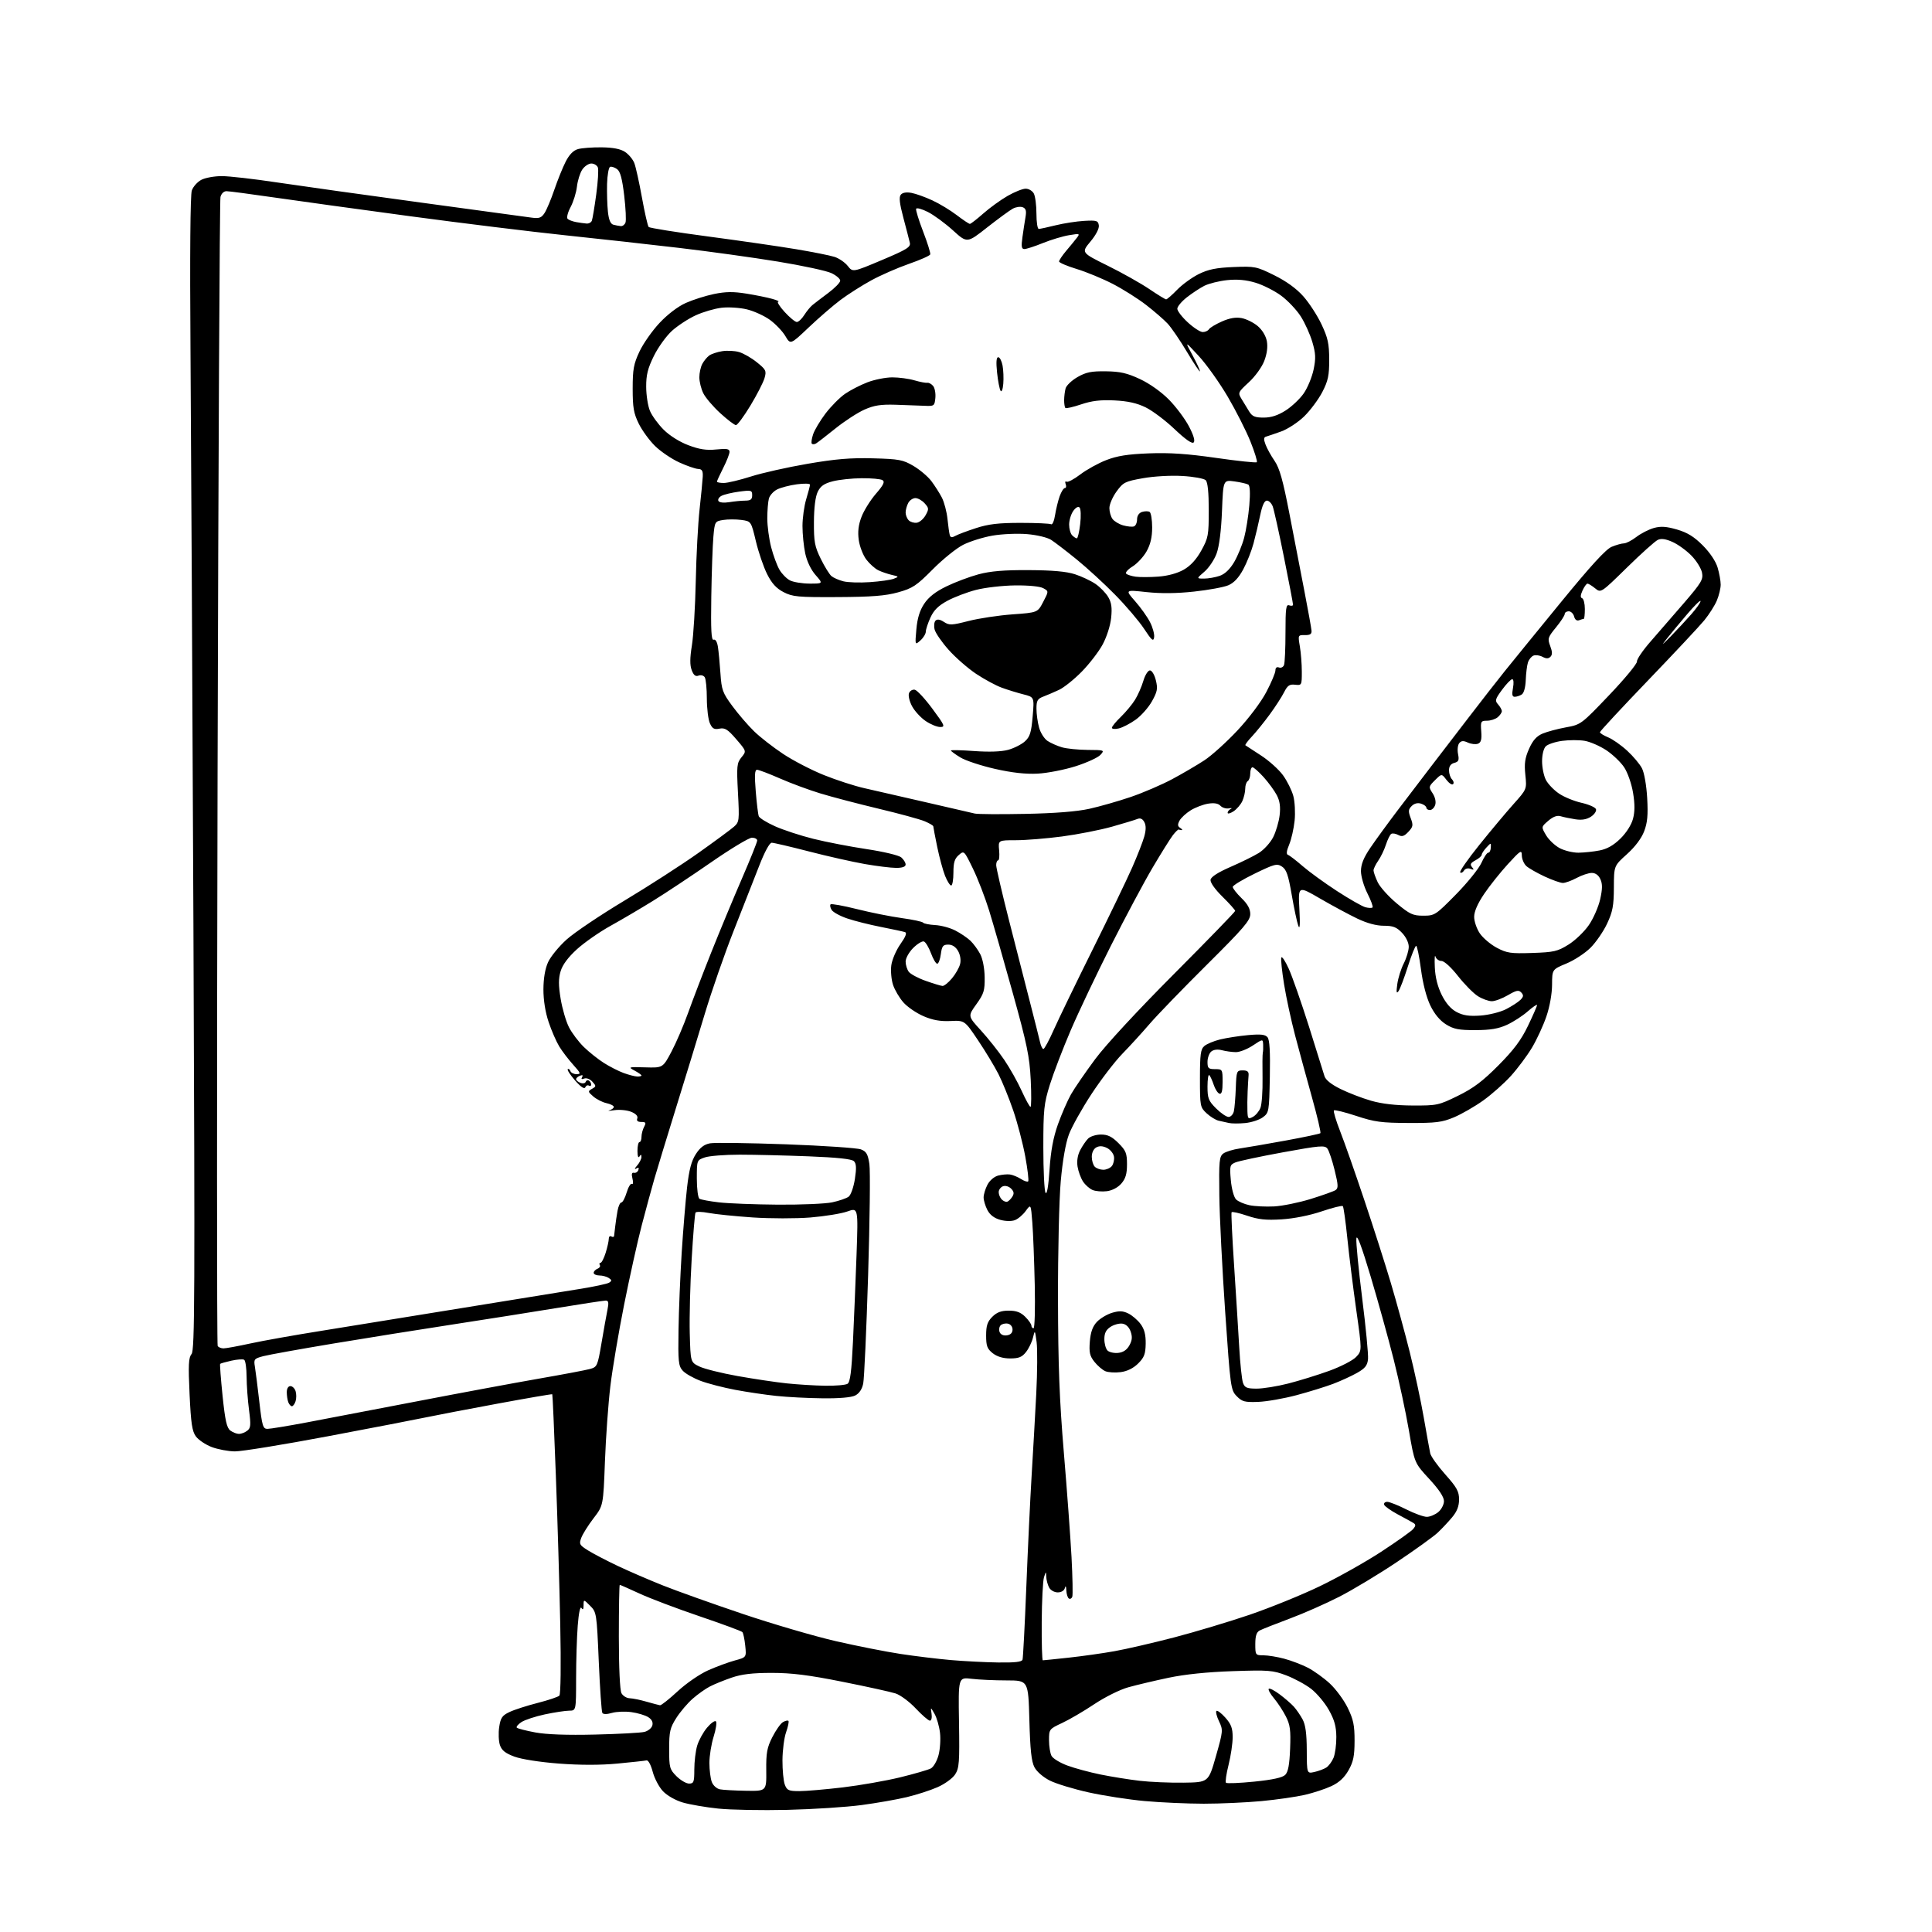 <?xml version="1.0" encoding="UTF-8" standalone="no"?>
<!-- Filename: de80256b876bcba76aa17e228a4a9c83aac57f50bc5fb9992314f6cf3b4787b2.svg -->
<!-- Created with https://svgstud.io -->
<svg
  version="1.1"
  xmlns="http://www.w3.org/2000/svg"
  xmlns:xlink="http://www.w3.org/1999/xlink"
  xmlns:svg="http://www.w3.org/2000/svg"
  xmlns:rdf="http://www.w3.org/1999/02/22-rdf-syntax-ns#"
  xmlns:cc="http://creativecommons.org/ns#"
  xmlns:dc="http://purl.org/dc/elements/1.1/"
  viewBox="0 0 768 768"
  width="768"
  height="768"
  role="img"
  aria-labelledby="titleID descID"
>
  <title id="titleID">A cartoon polar bear wearing a lab coat and glasses, holding a ruler and standing next to a blackboard. The bear has a calm and wise demeanor. White background, Disney and Soviet animation style.</title>
  <desc id="descID">AI-generated SVG illustration: A cartoon polar bear wearing a lab coat and glasses, holding a ruler and standing next to a blackboard. The bear has a calm and wise demeanor. White background, Disney and Soviet animation style., created on https://svgstud.io</desc>

  <rect width="100%" height="100%" fill="white" />


  <path stroke="none" fill="black" fill-rule="evenodd" d="M313.00,719.45C302.82,719.69 290.46,719.46 285.51,718.94C280.57,718.43 274.26,717.34 271.48,716.54C268.58,715.70 265.23,713.80 263.58,712.08C262.00,710.44 260.15,706.93 259.46,704.30C258.73,701.53 257.69,699.62 257.00,699.79C256.33,699.94 251.13,700.51 245.43,701.05C238.67,701.69 230.62,701.69 222.18,701.05C214.60,700.47 207.30,699.33 204.47,698.28C200.86,696.94 199.43,695.80 198.73,693.69C198.21,692.14 198.08,688.92 198.44,686.53C199.00,682.84 199.61,681.94 202.52,680.56C204.40,679.66 209.43,678.04 213.69,676.95C217.94,675.86 221.84,674.56 222.35,674.05C222.89,673.51 223.04,661.89 222.71,645.82C222.41,630.79 221.62,604.10 220.96,586.50C220.31,568.90 219.67,554.38 219.54,554.24C219.42,554.10 209.69,555.77 197.91,557.95C186.13,560.13 173.32,562.58 169.44,563.40C165.56,564.22 147.94,567.62 130.29,570.95C112.63,574.28 96.01,576.98 93.34,576.95C90.68,576.92 86.52,576.13 84.10,575.20C81.68,574.26 78.88,572.38 77.87,571.00C76.37,568.97 75.90,565.80 75.36,554.25C74.81,542.52 74.95,539.69 76.15,538.25C77.42,536.72 77.51,514.86 76.89,368.00C76.49,275.32 75.96,172.28 75.72,139.00C75.45,101.31 75.64,77.45 76.25,75.72C76.78,74.19 78.50,72.28 80.06,71.47C81.62,70.66 85.29,70.00 88.20,70.01C91.12,70.01 100.92,71.13 110.00,72.50C119.08,73.86 144.72,77.45 167.00,80.48C189.28,83.50 209.17,86.21 211.22,86.50C214.33,86.93 215.19,86.63 216.47,84.68C217.31,83.40 219.06,79.23 220.36,75.41C221.66,71.59 223.69,66.56 224.87,64.25C226.31,61.43 227.93,59.78 229.76,59.27C231.27,58.84 235.50,58.53 239.16,58.57C243.68,58.62 246.66,59.20 248.45,60.38C249.90,61.33 251.56,63.32 252.14,64.80C252.72,66.29 254.09,72.45 255.18,78.50C256.27,84.55 257.48,89.83 257.86,90.23C258.25,90.64 268.90,92.34 281.53,94.01C294.17,95.69 309.90,97.96 316.50,99.07C323.10,100.17 329.96,101.54 331.73,102.11C333.51,102.68 335.87,104.30 336.98,105.70C338.99,108.26 338.99,108.26 350.56,103.38C360.52,99.18 362.06,98.22 361.67,96.50C361.42,95.40 360.27,90.94 359.11,86.60C357.57,80.82 357.30,78.35 358.09,77.39C358.78,76.55 360.31,76.30 362.34,76.68C364.08,77.00 367.80,78.34 370.62,79.65C373.44,80.95 377.80,83.59 380.31,85.51C382.82,87.43 385.18,89.00 385.54,89.00C385.90,89.00 388.29,87.15 390.85,84.89C393.41,82.63 397.75,79.48 400.50,77.90C403.25,76.31 406.50,75.01 407.71,75.01C408.93,75.00 410.40,75.87 410.96,76.93C411.53,78.00 412.00,81.60 412.00,84.93C412.00,88.27 412.41,91.00 412.92,91.00C413.42,91.00 416.46,90.35 419.67,89.55C422.88,88.76 427.98,87.97 431.00,87.80C435.94,87.53 436.53,87.71 436.80,89.60C436.98,90.86 435.65,93.43 433.45,96.05C429.81,100.42 429.81,100.42 440.33,105.62C446.12,108.48 453.56,112.67 456.87,114.91C460.18,117.16 463.19,119.00 463.56,119.00C463.93,119.00 465.91,117.28 467.95,115.17C470.00,113.06 473.88,110.25 476.58,108.92C480.37,107.06 483.53,106.43 490.35,106.15C498.84,105.81 499.49,105.94 506.53,109.42C511.31,111.78 515.34,114.69 518.07,117.77C520.39,120.37 523.65,125.39 525.32,128.93C527.86,134.31 528.36,136.60 528.38,142.93C528.39,149.27 527.95,151.37 525.63,155.86C524.10,158.80 520.86,163.15 518.42,165.53C515.97,167.91 511.85,170.60 509.24,171.53C506.63,172.46 503.94,173.38 503.26,173.57C502.33,173.84 502.28,174.62 503.07,176.71C503.64,178.25 505.26,181.17 506.67,183.22C508.64,186.07 510.00,190.93 512.57,204.22C514.41,213.72 517.10,227.66 518.56,235.19C520.01,242.71 521.27,249.69 521.35,250.69C521.46,252.05 520.81,252.49 518.72,252.46C515.97,252.42 515.95,252.47 516.71,256.96C517.14,259.46 517.49,263.98 517.49,267.00C517.50,272.38 517.44,272.49 514.81,272.19C512.62,271.93 511.80,272.49 510.44,275.19C509.52,277.01 506.96,280.98 504.74,284.00C502.53,287.02 499.35,290.96 497.68,292.74C496.00,294.51 494.83,296.11 495.07,296.27C495.31,296.44 498.09,298.25 501.25,300.30C504.42,302.35 508.35,305.89 510.01,308.17C511.66,310.44 513.50,314.15 514.11,316.40C514.72,318.66 514.95,323.08 514.63,326.24C514.30,329.40 513.33,333.67 512.47,335.73C511.40,338.30 511.25,339.58 512.01,339.84C512.62,340.04 515.23,342.04 517.81,344.29C520.39,346.53 526.55,351.00 531.50,354.22C536.45,357.43 541.53,360.33 542.80,360.65C544.06,360.98 545.33,361.01 545.61,360.72C545.90,360.43 544.98,357.92 543.57,355.13C542.15,352.34 541.00,348.37 541.00,346.28C541.01,343.56 542.06,340.95 544.75,336.99C546.81,333.95 551.73,327.20 555.68,321.99C559.64,316.77 565.49,309.10 568.68,304.93C571.88,300.77 578.61,292.00 583.64,285.43C588.66,278.87 595.19,270.50 598.14,266.83C601.09,263.16 611.12,250.84 620.44,239.45C632.34,224.90 638.35,218.33 640.65,217.37C642.46,216.62 644.66,216.00 645.53,216.00C646.41,216.00 648.64,214.85 650.49,213.44C652.33,212.03 655.47,210.43 657.46,209.88C660.22,209.12 662.41,209.27 666.65,210.50C670.76,211.70 673.43,213.34 676.88,216.81C679.72,219.66 682.04,223.12 682.78,225.62C683.45,227.88 684.00,230.93 684.00,232.40C684.00,233.86 683.32,236.70 682.48,238.71C681.64,240.71 679.39,244.26 677.48,246.59C675.57,248.92 665.45,259.73 655.00,270.60C644.55,281.48 636.00,290.68 636.00,291.07C636.00,291.45 637.46,292.36 639.25,293.10C641.04,293.83 644.45,296.23 646.83,298.42C649.21,300.61 651.86,303.75 652.71,305.42C653.61,307.15 654.49,312.16 654.78,317.21C655.16,324.01 654.89,327.00 653.57,330.47C652.49,333.29 649.95,336.66 646.71,339.57C641.57,344.19 641.57,344.19 641.54,352.85C641.51,360.07 641.06,362.43 638.85,367.15C637.40,370.25 634.43,374.57 632.27,376.73C630.10,378.90 625.78,381.73 622.66,383.02C617.00,385.37 617.00,385.37 616.97,391.43C616.96,395.03 616.04,400.17 614.71,404.06C613.48,407.66 610.91,413.24 608.99,416.45C607.07,419.66 603.29,424.73 600.59,427.71C597.90,430.68 592.94,435.08 589.57,437.48C586.21,439.88 580.99,442.88 577.98,444.15C573.23,446.14 570.84,446.44 560.00,446.40C549.13,446.36 546.41,446.00 539.16,443.60C534.57,442.09 530.56,441.10 530.26,441.41C529.95,441.71 531.07,445.46 532.74,449.73C534.42,454.00 538.73,466.27 542.32,477.00C545.92,487.73 550.67,502.57 552.88,510.00C555.09,517.42 558.48,529.80 560.40,537.50C562.32,545.20 564.83,556.90 565.97,563.50C567.12,570.10 568.27,576.50 568.54,577.73C568.81,578.95 571.50,582.72 574.51,586.10C579.12,591.27 580.00,592.86 580.00,596.05C580.00,598.73 579.19,600.82 577.25,603.14C575.74,604.95 573.15,607.71 571.50,609.26C569.85,610.81 562.57,616.06 555.32,620.91C548.07,625.77 537.72,632.00 532.32,634.76C526.92,637.52 518.00,641.45 512.50,643.49C507.00,645.54 501.71,647.63 500.75,648.14C499.48,648.81 499.00,650.30 499.00,653.54C499.00,657.90 499.07,658.00 502.25,658.01C504.04,658.02 507.75,658.62 510.50,659.36C513.25,660.09 517.46,661.70 519.85,662.92C522.24,664.14 526.17,666.96 528.58,669.18C530.99,671.40 534.20,675.75 535.72,678.85C537.99,683.49 538.47,685.81 538.46,691.99C538.45,698.05 537.98,700.32 536.06,703.72C534.41,706.63 532.32,708.57 529.29,709.99C526.89,711.12 522.13,712.69 518.71,713.48C515.29,714.27 507.55,715.39 501.50,715.96C495.45,716.53 485.10,717.00 478.50,717.00C471.90,716.99 461.32,716.52 455.00,715.94C448.68,715.37 438.64,713.81 432.69,712.49C426.75,711.17 419.85,709.07 417.36,707.82C414.73,706.51 412.15,704.28 411.22,702.53C410.01,700.25 409.51,695.62 409.19,683.75C408.76,668.00 408.76,668.00 400.13,667.99C395.38,667.99 389.12,667.70 386.22,667.35C380.93,666.71 380.93,666.71 381.22,684.64C381.47,700.62 381.30,702.86 379.67,705.37C378.64,706.94 375.55,709.18 372.67,710.44C369.83,711.69 364.35,713.46 360.50,714.38C356.65,715.31 348.55,716.73 342.50,717.54C336.45,718.35 323.18,719.21 313.00,719.45zM296.60,711.86C304.69,712.00 304.69,712.00 304.60,703.75C304.52,696.82 304.90,694.71 307.00,690.56C308.38,687.84 310.27,685.15 311.20,684.59C312.14,684.03 313.13,683.80 313.41,684.07C313.68,684.35 313.27,686.36 312.50,688.54C311.72,690.72 311.07,695.73 311.04,699.68C311.02,703.64 311.44,708.02 311.98,709.43C312.83,711.69 313.52,712.00 317.73,712.00C320.36,712.00 328.13,711.33 335.01,710.52C341.88,709.70 352.14,707.90 357.82,706.52C363.49,705.13 368.99,703.54 370.03,702.98C371.08,702.42 372.45,700.06 373.07,697.73C373.70,695.40 373.97,691.38 373.66,688.79C373.35,686.20 372.38,682.82 371.50,681.29C369.90,678.50 369.90,678.50 370.31,681.25C370.54,682.78 370.25,684.00 369.66,684.00C369.08,684.00 366.55,681.82 364.05,679.16C361.55,676.49 357.93,673.80 356.00,673.17C354.07,672.55 344.56,670.45 334.85,668.52C321.45,665.84 314.70,665.00 306.76,665.00C299.12,665.00 294.84,665.51 290.82,666.89C287.80,667.93 283.91,669.51 282.18,670.41C280.44,671.30 277.37,673.49 275.34,675.27C273.31,677.05 270.38,680.50 268.82,682.95C266.34,686.86 266.00,688.34 266.00,695.27C266.00,702.65 266.19,703.34 268.92,706.08C270.53,707.68 272.78,709.00 273.92,709.00C275.78,709.00 276.00,708.40 276.00,703.37C276.00,700.27 276.52,696.01 277.15,693.90C277.78,691.79 279.54,688.59 281.05,686.79C282.57,684.98 284.15,683.84 284.58,684.26C285.01,684.68 284.60,687.42 283.68,690.35C282.76,693.28 282.00,697.97 282.00,700.77C282.00,703.58 282.43,706.99 282.95,708.36C283.47,709.75 284.91,711.04 286.20,711.29C287.46,711.53 292.14,711.79 296.60,711.86zM470.45,708.64C480.39,708.50 480.39,708.50 483.34,698.16C486.19,688.12 486.23,687.71 484.60,684.28C483.67,682.34 483.20,680.47 483.54,680.13C483.88,679.78 485.48,680.97 487.08,682.77C489.40,685.36 490.00,686.97 490.00,690.56C490.00,693.05 489.27,698.01 488.37,701.58C487.47,705.15 487.01,708.35 487.35,708.68C487.69,709.02 492.76,708.81 498.63,708.22C505.93,707.48 509.80,706.63 510.90,705.53C512.06,704.37 512.59,701.52 512.84,695.11C513.13,687.75 512.85,685.63 511.14,682.28C510.02,680.07 507.89,676.84 506.42,675.09C504.95,673.34 504.02,671.65 504.35,671.32C504.68,670.99 506.65,672.00 508.72,673.56C510.80,675.12 513.33,677.32 514.35,678.45C515.36,679.58 516.92,681.85 517.81,683.50C518.96,685.63 519.44,689.19 519.46,695.77C519.50,705.05 519.50,705.05 522.47,704.40C524.10,704.04 526.22,703.25 527.19,702.65C528.15,702.05 529.46,700.29 530.10,698.75C530.74,697.21 531.24,693.48 531.21,690.45C531.18,686.28 530.45,683.68 528.23,679.72C526.62,676.85 523.44,673.08 521.18,671.33C518.92,669.59 514.46,667.18 511.28,665.98C505.96,663.96 504.26,663.83 490.00,664.31C479.92,664.65 471.00,665.57 464.50,666.94C459.00,668.10 451.81,669.80 448.52,670.72C445.15,671.66 439.24,674.60 434.97,677.45C430.81,680.23 425.06,683.59 422.20,684.92C417.09,687.30 417.00,687.42 417.00,691.74C417.00,694.15 417.45,696.97 418.00,697.99C418.54,699.02 421.36,700.74 424.25,701.81C427.14,702.89 433.10,704.50 437.50,705.40C441.90,706.29 448.88,707.41 453.00,707.89C457.12,708.38 464.98,708.71 470.45,708.64zM236.50,689.52C245.85,689.30 254.70,688.82 256.16,688.46C257.62,688.10 259.05,686.93 259.32,685.87C259.66,684.60 259.08,683.47 257.66,682.58C256.47,681.83 253.47,680.94 251.00,680.60C248.53,680.25 245.04,680.40 243.26,680.91C241.24,681.50 239.81,681.50 239.44,680.91C239.12,680.39 238.48,671.18 238.02,660.44C237.20,641.27 237.13,640.86 234.59,638.32C232.00,635.73 232.00,635.73 231.98,638.11C231.97,639.77 231.72,640.10 231.14,639.19C230.63,638.39 230.05,641.16 229.66,646.19C229.30,650.76 229.01,660.24 229.01,667.25C229.00,680.00 229.00,680.00 226.25,680.02C224.74,680.03 220.40,680.69 216.61,681.49C212.82,682.30 208.62,683.68 207.27,684.56C205.93,685.44 205.11,686.44 205.45,686.79C205.80,687.13 209.10,687.98 212.79,688.67C217.18,689.49 225.38,689.79 236.50,689.52zM262.37,677.87C262.84,677.94 265.99,675.45 269.36,672.33C272.80,669.14 278.12,665.48 281.49,663.98C284.80,662.51 289.58,660.75 292.12,660.06C296.73,658.81 296.73,658.81 296.24,654.16C295.98,651.60 295.46,649.18 295.11,648.78C294.75,648.38 287.11,645.56 278.13,642.51C269.15,639.46 258.40,635.40 254.26,633.48C250.11,631.57 246.56,630.00 246.36,630.00C246.16,630.00 246.00,639.25 246.00,650.57C246.00,662.83 246.42,671.91 247.04,673.07C247.60,674.13 249.07,675.04 250.29,675.08C251.50,675.12 254.53,675.74 257.00,676.45C259.48,677.16 261.89,677.80 262.37,677.87zM396.78,660.86C403.42,660.96 406.18,660.64 406.47,659.75C406.69,659.06 407.37,646.12 407.97,631.00C408.57,615.88 409.52,595.85 410.09,586.50C410.66,577.15 411.49,562.52 411.93,554.00C412.36,545.48 412.43,536.25 412.07,533.50C411.42,528.64 411.38,528.59 410.63,531.70C410.21,533.46 408.96,536.05 407.86,537.45C406.27,539.48 404.97,540.00 401.56,540.00C398.73,540.00 396.37,539.29 394.63,537.93C392.42,536.18 392.00,535.06 392.00,530.88C392.00,526.94 392.51,525.40 394.45,523.45C396.26,521.65 397.99,521.00 401.00,521.00C404.01,521.00 405.74,521.65 407.55,523.45C408.90,524.80 410.00,526.38 410.00,526.95C410.00,527.53 410.38,528.00 410.85,528.00C411.32,528.00 411.53,520.24 411.33,510.75C411.12,501.26 410.69,490.14 410.37,486.03C409.79,478.57 409.79,478.57 407.75,481.36C406.64,482.90 404.70,484.55 403.44,485.02C402.11,485.53 399.69,485.48 397.59,484.90C395.21,484.24 393.50,482.93 392.50,481.00C391.68,479.41 391.00,477.15 391.00,476.00C391.00,474.85 391.68,472.58 392.52,470.96C393.39,469.28 395.20,467.72 396.77,467.31C398.27,466.92 400.40,466.72 401.50,466.88C402.60,467.04 404.55,467.84 405.84,468.66C407.12,469.49 408.42,469.91 408.72,469.61C409.02,469.31 408.50,464.89 407.57,459.78C406.64,454.68 404.49,446.45 402.80,441.50C401.10,436.55 398.46,430.02 396.92,427.00C395.39,423.98 391.74,417.93 388.80,413.56C383.47,405.61 383.47,405.61 377.83,405.87C373.78,406.06 370.74,405.52 367.09,403.94C364.28,402.73 360.69,400.27 359.10,398.46C357.51,396.65 355.66,393.51 354.99,391.47C354.32,389.43 354.01,385.94 354.31,383.71C354.61,381.48 356.24,377.70 357.93,375.30C360.02,372.34 360.60,370.81 359.75,370.53C359.06,370.30 354.77,369.38 350.21,368.48C345.66,367.59 339.61,366.07 336.78,365.10C333.94,364.14 331.16,362.62 330.60,361.72C330.03,360.83 329.84,359.83 330.17,359.50C330.49,359.17 335.20,360.02 340.63,361.38C346.06,362.75 354.08,364.35 358.45,364.95C362.83,365.55 366.65,366.37 366.95,366.77C367.25,367.17 369.41,367.60 371.74,367.73C374.08,367.85 377.68,368.82 379.74,369.89C381.81,370.95 384.51,372.78 385.74,373.94C386.97,375.11 388.73,377.51 389.66,379.28C390.65,381.17 391.37,384.97 391.42,388.50C391.49,393.79 391.10,395.05 388.11,399.21C384.72,403.92 384.72,403.92 389.93,409.61C392.79,412.75 396.96,417.99 399.18,421.27C401.41,424.54 404.53,430.10 406.12,433.61C407.72,437.13 409.30,440.00 409.64,440.00C409.98,440.00 410.02,435.16 409.73,429.25C409.27,420.05 408.26,415.12 402.67,395.00C399.08,382.07 394.82,367.23 393.21,362.00C391.59,356.77 388.69,349.25 386.75,345.28C383.25,338.09 383.23,338.06 381.12,339.90C379.47,341.32 379.00,342.88 379.00,346.87C379.00,349.69 378.60,352.00 378.11,352.00C377.62,352.00 376.53,350.28 375.68,348.17C374.84,346.06 373.44,340.90 372.57,336.71C371.71,332.52 371.00,328.82 371.00,328.49C371.00,328.16 369.44,327.25 367.54,326.45C365.63,325.65 357.42,323.42 349.29,321.48C341.15,319.54 330.75,316.81 326.17,315.42C321.59,314.03 314.31,311.34 310.01,309.44C305.70,307.55 301.62,306.00 300.95,306.00C300.02,306.00 299.89,308.09 300.42,314.57C300.80,319.28 301.34,323.73 301.62,324.46C301.90,325.19 304.81,326.99 308.07,328.45C311.34,329.92 318.17,332.16 323.26,333.43C328.34,334.70 337.90,336.55 344.50,337.54C351.23,338.55 357.27,339.99 358.25,340.82C359.21,341.64 360.00,342.92 360.00,343.65C360.00,344.54 358.73,345.00 356.25,345.00C354.19,345.00 348.55,344.30 343.73,343.46C338.90,342.61 328.93,340.37 321.56,338.46C314.20,336.56 307.54,335.00 306.76,335.00C305.91,335.00 303.93,338.66 301.76,344.25C299.79,349.34 295.23,360.94 291.64,370.03C288.05,379.12 282.88,393.97 280.16,403.03C277.44,412.09 272.28,428.95 268.69,440.50C265.11,452.05 261.27,464.65 260.15,468.50C259.04,472.35 256.77,480.68 255.12,487.00C253.46,493.32 250.32,507.50 248.12,518.50C245.93,529.50 243.45,544.12 242.63,551.00C241.80,557.88 240.83,571.38 240.47,581.00C239.81,598.50 239.81,598.50 235.97,603.50C233.86,606.25 231.67,609.74 231.09,611.25C230.13,613.80 230.33,614.18 233.77,616.33C235.82,617.61 241.10,620.36 245.50,622.45C249.90,624.54 258.00,628.04 263.50,630.23C269.00,632.43 283.28,637.52 295.23,641.55C307.19,645.58 323.84,650.45 332.23,652.38C340.63,654.31 352.23,656.60 358.00,657.47C363.77,658.35 372.77,659.44 378.00,659.90C383.23,660.35 391.68,660.79 396.78,660.86zM414.54,660.00C414.84,660.00 419.45,659.53 424.79,658.95C430.13,658.37 438.32,657.22 443.00,656.38C447.68,655.55 458.34,653.08 466.70,650.91C475.05,648.73 488.55,644.68 496.70,641.91C504.84,639.13 517.37,634.05 524.54,630.60C531.71,627.16 542.73,620.97 549.04,616.85C555.34,612.73 561.08,608.64 561.80,607.77C562.82,606.52 562.83,606.01 561.87,605.42C561.20,605.00 558.38,603.45 555.62,601.98C552.86,600.50 550.43,598.78 550.22,598.15C550.01,597.52 550.56,597.00 551.45,597.00C552.33,597.00 555.73,598.35 559.00,600.00C562.27,601.65 565.97,602.99 567.22,602.97C568.47,602.95 570.51,602.09 571.75,601.06C572.99,600.02 574.00,598.07 574.00,596.71C574.00,595.08 572.00,592.07 568.14,587.90C562.28,581.57 562.28,581.57 560.05,568.54C558.82,561.37 556.11,548.75 554.03,540.50C551.95,532.25 547.83,517.40 544.88,507.50C541.26,495.39 539.39,490.43 539.18,492.33C539.00,493.89 540.04,504.58 541.49,516.09C542.94,527.60 543.98,538.47 543.81,540.24C543.56,542.79 542.68,543.91 539.50,545.72C537.30,546.97 533.02,548.93 530.00,550.08C526.98,551.23 520.39,553.27 515.37,554.61C510.34,555.95 503.49,557.15 500.14,557.27C494.80,557.47 493.75,557.19 491.61,555.00C489.24,552.57 489.12,551.63 487.03,521.50C485.86,504.45 484.80,483.60 484.70,475.18C484.52,461.46 484.69,459.72 486.30,458.53C487.28,457.81 490.21,456.91 492.80,456.54C495.38,456.16 503.55,454.76 510.94,453.41C518.33,452.06 524.60,450.73 524.87,450.46C525.15,450.19 523.64,443.78 521.53,436.23C519.42,428.68 516.40,417.58 514.82,411.58C513.24,405.57 511.26,396.40 510.43,391.21C509.59,386.02 509.10,381.26 509.34,380.64C509.58,380.01 510.92,382.02 512.31,385.11C513.71,388.20 517.32,398.55 520.35,408.11C523.37,417.67 526.14,426.52 526.50,427.77C526.92,429.24 529.16,431.05 532.82,432.86C535.95,434.41 541.42,436.52 545.00,437.55C549.35,438.80 554.82,439.43 561.55,439.46C571.24,439.50 571.89,439.36 579.55,435.60C585.68,432.60 589.36,429.83 595.64,423.51C601.76,417.34 604.67,413.46 607.39,407.80C609.37,403.67 611.00,399.95 611.00,399.54C611.00,399.13 609.34,400.25 607.30,402.04C605.27,403.83 601.55,406.23 599.05,407.38C595.65,408.94 592.47,409.47 586.50,409.49C579.87,409.50 577.86,409.11 574.80,407.20C572.38,405.69 570.22,403.09 568.58,399.70C567.02,396.47 565.60,390.99 564.85,385.25C564.18,380.16 563.32,376.00 562.94,376.00C562.55,376.00 561.06,379.71 559.63,384.25C558.19,388.79 556.53,393.18 555.93,394.00C555.11,395.13 554.99,394.43 555.45,391.16C555.78,388.77 556.94,385.08 558.03,382.95C559.11,380.82 560.00,377.85 560.00,376.34C560.00,374.74 558.89,372.45 557.31,370.80C555.14,368.53 553.76,368.00 550.06,368.00C547.10,368.00 543.39,366.99 539.50,365.13C536.20,363.55 529.57,359.98 524.76,357.19C516.03,352.11 516.03,352.11 516.52,361.30C516.86,367.55 516.72,369.70 516.09,368.00C515.58,366.62 514.41,361.09 513.48,355.71C512.13,347.85 511.37,345.63 509.62,344.49C507.63,343.18 506.68,343.43 498.76,347.28C493.99,349.60 490.07,351.97 490.04,352.55C490.02,353.13 491.58,355.13 493.50,357.00C495.96,359.38 497.00,361.28 497.00,363.38C497.00,365.91 494.40,368.94 479.75,383.49C470.26,392.92 460.02,403.50 457.00,407.01C453.98,410.53 449.07,415.90 446.10,418.95C443.14,422.00 437.62,429.20 433.85,434.95C430.08,440.70 426.06,447.90 424.91,450.95C423.61,454.43 422.40,461.35 421.67,469.50C421.02,476.65 420.53,497.80 420.57,516.50C420.62,542.80 421.15,556.62 422.90,577.50C424.15,592.35 425.52,611.02 425.95,619.00C426.37,626.98 426.51,634.06 426.25,634.74C426.00,635.43 425.39,635.74 424.90,635.44C424.40,635.13 423.95,633.67 423.88,632.19C423.81,630.50 423.60,630.15 423.31,631.25C423.04,632.30 421.90,633.00 420.46,633.00C419.12,633.00 417.62,632.15 417.04,631.07C416.47,630.00 415.96,628.09 415.90,626.82C415.80,624.52 415.79,624.53 415.00,627.00C414.56,628.38 414.15,636.36 414.10,644.75C414.04,653.14 414.24,660.00 414.54,660.00zM95.00,570.00C95.89,570.00 97.36,569.44 98.26,568.75C99.68,567.67 99.78,566.53 98.99,560.50C98.48,556.65 98.05,550.71 98.03,547.31C98.01,543.90 97.58,540.86 97.06,540.54C96.55,540.22 94.26,540.38 91.99,540.89C89.71,541.40 87.70,541.97 87.52,542.16C87.34,542.35 87.78,548.09 88.48,554.93C89.50,564.77 90.15,567.63 91.58,568.68C92.57,569.41 94.11,570.00 95.00,570.00zM106.32,568.00C107.41,568.00 114.43,566.85 121.90,565.44C129.38,564.03 149.22,560.23 166.00,557.00C182.78,553.76 204.38,549.75 214.00,548.07C223.62,546.40 232.85,544.66 234.50,544.20C237.40,543.40 237.55,543.04 239.10,533.93C239.98,528.75 241.04,522.81 241.46,520.75C242.06,517.82 241.91,517.00 240.80,517.00C240.02,517.00 231.30,518.32 221.44,519.94C211.57,521.56 192.93,524.51 180.00,526.49C167.07,528.47 145.70,531.88 132.50,534.08C119.30,536.28 106.77,538.54 104.65,539.10C101.02,540.07 100.82,540.32 101.33,543.32C101.62,545.07 102.42,551.34 103.09,557.25C104.20,566.91 104.53,568.00 106.32,568.00zM116.04,559.00C115.59,559.00 114.94,558.29 114.61,557.42C114.27,556.55 114.00,554.75 114.00,553.42C114.00,551.99 114.58,551.00 115.43,551.00C116.22,551.00 117.15,551.90 117.50,553.00C117.85,554.10 117.85,555.90 117.50,557.00C117.15,558.10 116.49,559.00 116.04,559.00zM327.00,555.85C321.23,555.79 312.95,555.36 308.62,554.90C304.28,554.45 296.92,553.36 292.27,552.48C287.61,551.61 281.44,550.01 278.54,548.93C275.64,547.84 272.42,546.02 271.39,544.86C269.70,542.99 269.52,541.26 269.72,528.64C269.84,520.86 270.41,507.07 270.98,498.00C271.56,488.93 272.52,477.23 273.12,472.00C273.92,465.02 274.84,461.52 276.59,458.80C278.28,456.17 279.91,454.92 282.23,454.49C284.03,454.16 297.66,454.34 312.53,454.88C327.40,455.43 340.75,456.34 342.21,456.89C344.39,457.72 344.99,458.75 345.59,462.70C345.99,465.34 345.76,485.27 345.09,507.00C344.42,528.73 343.54,548.07 343.14,549.99C342.68,552.25 341.55,553.92 339.96,554.73C338.41,555.51 333.62,555.93 327.00,555.85zM499.56,552.00C502.09,552.00 507.74,551.09 512.11,549.97C516.47,548.86 523.80,546.59 528.39,544.93C532.98,543.26 537.80,540.78 539.08,539.41C541.43,536.92 541.43,536.92 539.13,520.71C537.87,511.79 536.28,498.99 535.59,492.26C534.91,485.53 534.10,479.77 533.79,479.45C533.47,479.14 529.68,480.08 525.36,481.55C520.62,483.15 514.33,484.41 509.50,484.71C503.21,485.10 500.26,484.79 495.72,483.25C492.54,482.17 489.77,481.56 489.57,481.89C489.37,482.23 489.82,491.73 490.57,503.00C491.31,514.27 492.23,528.90 492.61,535.50C492.98,542.10 493.66,548.51 494.12,549.75C494.82,551.64 495.69,552.00 499.56,552.00zM328.00,550.85C332.12,550.92 336.13,550.57 336.91,550.08C337.96,549.41 338.50,545.23 339.07,533.34C339.48,524.63 340.12,509.07 340.49,498.77C341.15,480.04 341.15,480.04 336.82,481.58C334.45,482.43 327.84,483.50 322.15,483.97C316.44,484.43 306.12,484.42 299.15,483.95C292.19,483.47 284.35,482.67 281.73,482.17C279.11,481.66 276.75,481.60 276.48,482.03C276.21,482.46 275.52,490.84 274.94,500.66C274.36,510.47 274.02,523.67 274.19,530.00C274.50,541.50 274.50,541.50 278.00,543.20C279.93,544.14 286.77,545.85 293.21,547.00C299.66,548.15 308.43,549.46 312.71,549.91C317.00,550.36 323.88,550.79 328.00,550.85zM445.50,545.44C443.30,545.73 440.55,545.56 439.39,545.07C438.23,544.57 436.27,542.89 435.04,541.33C433.19,539.00 432.88,537.58 433.23,533.24C433.54,529.50 434.35,527.26 436.02,525.48C437.32,524.10 440.03,522.47 442.06,521.86C444.92,521.01 446.35,521.07 448.53,522.13C450.06,522.88 452.26,524.77 453.41,526.33C454.91,528.35 455.48,530.56 455.43,534.13C455.36,538.25 454.85,539.61 452.43,542.01C450.53,543.90 448.10,545.10 445.50,545.44zM444.46,537.80C446.47,537.60 447.93,536.63 448.94,534.82C450.06,532.81 450.19,531.43 449.45,529.32C448.82,527.53 447.62,526.38 446.17,526.17C444.91,525.99 442.79,526.57 441.44,527.45C439.67,528.60 439.00,529.95 439.00,532.32C439.00,534.13 439.56,536.16 440.25,536.85C440.93,537.53 442.83,537.96 444.46,537.80zM88.86,536.00C89.81,536.00 94.63,535.12 99.57,534.04C104.50,532.96 117.30,530.69 128.02,528.98C138.73,527.27 163.70,523.22 183.50,519.99C203.30,516.76 224.29,513.35 230.15,512.43C236.01,511.50 241.41,510.35 242.15,509.87C243.26,509.15 243.24,508.83 242.00,508.02C241.18,507.47 239.49,507.02 238.25,507.02C237.01,507.01 236.00,506.54 236.00,505.97C236.00,505.40 236.67,504.68 237.49,504.36C238.32,504.05 238.74,503.39 238.44,502.90C238.13,502.40 238.25,502.00 238.70,502.00C239.15,502.00 240.07,500.21 240.76,498.02C241.44,495.82 242.00,493.32 242.00,492.46C242.00,491.59 242.45,491.16 243.00,491.50C243.55,491.84 244.05,491.75 244.11,491.31C244.18,490.86 244.38,489.15 244.56,487.50C244.75,485.85 245.16,483.04 245.49,481.25C245.82,479.46 246.50,478.00 247.01,478.00C247.51,478.00 248.45,476.21 249.11,474.03C249.76,471.85 250.70,470.31 251.19,470.62C251.68,470.92 251.79,470.00 251.42,468.54C250.96,466.71 251.14,466.01 252.01,466.21C252.69,466.37 253.48,465.87 253.75,465.11C254.10,464.15 253.83,463.97 252.88,464.53C252.11,464.99 252.27,464.46 253.25,463.34C254.21,462.24 254.99,460.70 254.98,459.92C254.97,458.85 254.78,458.80 254.18,459.74C253.72,460.47 253.40,459.55 253.40,457.49C253.40,455.57 253.76,454.00 254.20,454.00C254.64,454.00 255.00,453.07 255.00,451.93C255.00,450.80 255.47,449.00 256.04,447.93C256.91,446.30 256.74,446.00 254.93,446.00C253.50,446.00 252.97,445.53 253.33,444.59C253.67,443.70 252.80,442.74 250.95,441.98C249.35,441.31 246.34,441.02 244.27,441.31C242.19,441.61 241.29,441.63 242.25,441.35C243.21,441.08 244.00,440.47 244.00,440.01C244.00,439.54 242.69,438.87 241.08,438.52C239.48,438.17 237.12,436.97 235.84,435.86C233.66,433.97 233.63,433.79 235.33,432.83C237.03,431.88 237.04,431.70 235.48,429.98C234.53,428.93 233.13,428.40 232.24,428.74C231.21,429.13 230.92,428.94 231.39,428.18C231.86,427.42 231.57,427.23 230.55,427.62C229.70,427.95 229.00,428.57 229.00,429.00C229.00,429.43 229.78,430.08 230.73,430.45C231.68,430.82 232.62,430.64 232.82,430.05C233.01,429.47 233.58,429.24 234.09,429.55C234.59,429.86 235.00,430.57 235.00,431.12C235.00,431.67 234.59,431.86 234.09,431.55C233.58,431.24 232.93,431.55 232.65,432.24C232.31,433.05 230.86,432.07 228.62,429.52C226.70,427.34 225.38,425.31 225.70,425.02C226.01,424.74 226.47,425.06 226.72,425.75C226.97,426.44 228.08,427.00 229.20,427.00C231.00,427.00 230.85,426.58 227.85,423.25C225.99,421.19 223.50,417.93 222.32,416.00C221.14,414.07 219.23,409.70 218.09,406.28C216.77,402.36 216.01,397.55 216.02,393.28C216.04,388.90 216.69,385.08 217.86,382.50C218.86,380.29 222.17,376.24 225.21,373.50C228.25,370.75 238.56,363.81 248.12,358.07C257.68,352.34 270.90,343.81 277.50,339.14C284.10,334.46 290.50,329.74 291.73,328.66C293.88,326.76 293.94,326.22 293.35,315.09C292.79,304.45 292.91,303.30 294.75,301.04C296.75,298.59 296.75,298.59 292.68,293.86C289.30,289.93 288.17,289.22 286.00,289.65C283.90,290.07 283.17,289.66 282.20,287.54C281.54,286.09 280.99,281.66 280.98,277.70C280.98,273.74 280.60,269.92 280.15,269.22C279.71,268.51 278.59,268.22 277.68,268.57C276.49,269.03 275.73,268.42 274.97,266.41C274.21,264.42 274.23,261.59 275.04,256.56C275.67,252.68 276.36,241.18 276.58,231.00C276.79,220.82 277.48,208.00 278.09,202.50C278.70,197.00 279.27,191.15 279.35,189.50C279.47,187.14 279.07,186.48 277.50,186.41C276.40,186.36 273.02,185.19 270.00,183.81C266.98,182.43 262.66,179.51 260.42,177.32C258.17,175.12 255.25,171.12 253.92,168.42C251.90,164.32 251.50,162.00 251.50,154.50C251.50,146.81 251.89,144.66 254.20,139.75C255.68,136.58 259.28,131.46 262.20,128.35C265.41,124.93 269.53,121.80 272.64,120.42C275.46,119.16 280.50,117.56 283.84,116.87C288.47,115.92 291.53,115.88 296.71,116.72C300.44,117.32 305.07,118.26 307.00,118.81C308.93,119.35 309.99,119.84 309.37,119.90C308.74,119.95 309.88,121.80 311.89,124.00C313.90,126.20 316.09,128.00 316.75,128.00C317.41,128.00 318.74,126.76 319.69,125.25C320.65,123.74 322.12,121.94 322.97,121.25C323.81,120.56 326.64,118.40 329.25,116.45C331.86,114.50 334.00,112.31 334.00,111.57C334.00,110.83 332.42,109.48 330.50,108.57C328.57,107.65 319.01,105.59 309.25,103.99C299.49,102.39 281.82,99.94 270.00,98.55C258.18,97.16 237.72,94.89 224.54,93.51C211.36,92.13 183.77,88.74 163.23,85.98C142.68,83.21 118.21,79.84 108.85,78.48C99.48,77.11 91.00,76.00 90.02,76.00C88.97,76.00 87.97,76.97 87.64,78.31C87.32,79.59 86.80,182.65 86.49,307.35C86.19,432.06 86.20,534.51 86.53,535.04C86.85,535.57 87.90,536.00 88.86,536.00zM400.25,530.82C401.72,530.61 402.50,529.81 402.50,528.51C402.50,527.37 401.71,526.38 400.64,526.17C399.62,525.97 398.33,526.27 397.76,526.84C397.20,527.40 397.02,528.60 397.36,529.50C397.75,530.51 398.86,531.02 400.25,530.82zM506.50,479.57C509.80,479.39 516.33,478.06 521.00,476.62C525.67,475.17 530.12,473.59 530.88,473.10C532.05,472.35 532.00,471.12 530.54,465.17C529.59,461.30 528.30,457.44 527.66,456.59C526.62,455.21 524.74,455.37 510.00,458.06C500.93,459.72 492.43,461.53 491.11,462.08C488.88,463.02 488.76,463.45 489.28,469.17C489.59,472.61 490.49,475.92 491.35,476.78C492.18,477.61 494.58,478.65 496.68,479.09C498.78,479.53 503.20,479.74 506.50,479.57zM309.20,478.87C318.39,478.94 328.12,478.52 330.84,477.94C333.56,477.36 336.49,476.35 337.36,475.69C338.23,475.03 339.33,471.90 339.83,468.68C340.50,464.32 340.40,462.54 339.45,461.59C338.58,460.72 332.86,460.11 321.43,459.66C312.22,459.30 299.87,459.00 293.99,459.00C288.11,459.00 281.88,459.49 280.15,460.10C277.00,461.19 277.00,461.20 277.00,468.54C277.00,472.58 277.47,476.17 278.05,476.53C278.62,476.88 282.11,477.53 285.80,477.96C289.48,478.39 300.02,478.80 309.20,478.87zM400.39,477.70C400.92,477.53 401.83,476.63 402.41,475.71C403.20,474.46 403.07,473.64 401.91,472.48C401.03,471.60 399.63,471.20 398.68,471.57C397.75,471.92 397.00,472.98 397.00,473.91C397.00,474.84 397.55,476.15 398.21,476.81C398.88,477.48 399.86,477.88 400.39,477.70zM417.21,464.93C417.70,457.47 418.69,452.18 420.55,446.93C422.01,442.84 424.35,437.48 425.75,435.00C427.16,432.52 431.49,426.23 435.37,421.00C439.56,415.35 452.28,401.62 466.71,387.14C480.07,373.73 491.00,362.47 491.00,362.10C491.00,361.73 488.73,359.19 485.96,356.46C482.95,353.50 481.04,350.78 481.21,349.72C481.40,348.56 484.18,346.77 489.13,344.62C493.32,342.80 498.40,340.30 500.41,339.06C502.42,337.81 504.97,335.01 506.09,332.83C507.20,330.65 508.36,326.72 508.67,324.11C509.07,320.72 508.76,318.43 507.56,316.12C506.64,314.34 504.28,311.11 502.33,308.94C500.37,306.77 498.37,305.00 497.88,305.00C497.40,305.00 497.00,306.10 497.00,307.44C497.00,308.78 496.55,310.16 496.00,310.50C495.45,310.84 495.00,312.20 495.00,313.51C495.00,314.83 494.48,317.05 493.85,318.44C493.21,319.83 491.64,321.66 490.35,322.51C489.06,323.35 488.00,323.62 488.00,323.11C488.00,322.59 488.56,321.90 489.25,321.57C489.94,321.25 489.59,321.14 488.47,321.34C487.35,321.54 485.85,321.07 485.14,320.30C484.26,319.36 482.65,319.09 480.25,319.47C478.28,319.79 475.16,320.97 473.32,322.11C471.48,323.25 469.48,325.10 468.88,326.22C468.05,327.77 468.11,328.46 469.15,329.11C469.89,329.58 470.16,329.98 469.75,329.98C469.34,329.99 468.82,329.89 468.59,329.75C468.37,329.61 467.31,330.62 466.24,332.00C465.18,333.38 461.52,339.23 458.12,345.00C454.71,350.77 447.27,364.73 441.57,376.00C435.88,387.27 428.68,402.43 425.58,409.67C422.48,416.91 418.77,426.59 417.34,431.17C414.98,438.74 414.74,441.02 414.74,456.14C414.74,465.28 415.14,473.38 415.62,474.14C416.18,475.00 416.76,471.62 417.21,464.93zM440.00,473.52C438.07,473.76 435.51,473.55 434.31,473.04C433.10,472.53 431.39,471.01 430.51,469.66C429.63,468.31 428.66,465.66 428.35,463.76C427.99,461.57 428.37,459.19 429.37,457.25C430.24,455.57 431.67,453.47 432.55,452.59C433.43,451.72 435.73,451.00 437.67,451.00C440.35,451.00 442.02,451.82 444.60,454.40C447.57,457.37 448.00,458.44 448.00,462.84C448.00,466.64 447.44,468.53 445.75,470.48C444.39,472.05 442.12,473.24 440.00,473.52zM438.58,465.00C439.78,465.00 441.29,464.35 441.95,463.56C442.61,462.76 443.01,461.08 442.83,459.83C442.65,458.58 441.40,457.01 440.06,456.34C438.41,455.52 437.04,455.44 435.81,456.10C434.73,456.68 434.00,458.19 434.00,459.84C434.00,461.36 434.54,463.14 435.20,463.80C435.86,464.46 437.38,465.00 438.58,465.00zM495.00,446.43C492.52,446.67 489.60,446.66 488.50,446.40C487.40,446.14 485.56,445.73 484.42,445.49C483.28,445.24 481.14,443.93 479.67,442.57C477.08,440.17 477.00,439.77 477.00,428.70C477.00,419.09 477.27,417.07 478.75,415.81C479.71,414.98 482.52,413.81 485.00,413.20C487.48,412.59 492.46,411.82 496.08,411.48C501.16,411.02 502.93,411.21 503.86,412.33C504.70,413.34 504.97,418.04 504.78,428.03C504.51,441.93 504.44,442.33 502.00,444.14C500.62,445.16 497.48,446.19 495.00,446.43zM498.05,443.97C499.17,443.37 500.53,441.74 501.06,440.35C501.59,438.95 501.96,433.69 501.88,428.66C501.80,423.62 501.84,419.05 501.98,418.50C502.12,417.95 502.18,416.48 502.12,415.24C502.00,412.97 502.00,412.97 497.98,415.63C495.77,417.09 492.74,418.27 491.23,418.24C489.73,418.22 487.26,417.88 485.74,417.48C484.02,417.03 482.43,417.23 481.49,418.00C480.67,418.69 480.00,420.54 480.00,422.12C480.00,424.65 480.36,425.00 483.00,425.00C485.94,425.00 486.00,425.10 486.00,430.08C486.00,433.70 485.64,435.05 484.75,434.76C484.06,434.53 483.03,432.94 482.47,431.22C481.90,429.50 481.11,427.78 480.72,427.38C480.32,426.99 480.00,429.04 480.00,431.93C480.00,436.59 480.39,437.59 483.40,440.60C485.27,442.47 487.51,444.00 488.38,444.00C489.25,444.00 490.19,442.99 490.48,441.75C490.76,440.51 491.11,436.35 491.25,432.50C491.49,425.77 491.60,425.50 494.00,425.50C495.87,425.50 496.46,425.99 496.33,427.46C496.23,428.53 496.06,431.46 495.95,433.96C495.83,436.46 495.80,439.98 495.87,441.79C495.99,444.77 496.19,444.97 498.05,443.97zM253.25,427.93C254.21,427.97 255.00,427.79 255.00,427.53C255.00,427.27 253.76,426.39 252.25,425.58C249.61,424.15 249.79,424.09 256.50,424.29C263.50,424.50 263.50,424.50 266.94,418.00C268.83,414.43 271.82,407.45 273.58,402.50C275.35,397.55 279.48,386.75 282.77,378.50C286.06,370.25 291.51,357.14 294.88,349.36C298.24,341.59 301.00,334.73 301.00,334.11C301.00,333.50 300.05,333.00 298.90,333.00C297.74,333.00 290.42,337.41 282.65,342.80C274.87,348.19 264.45,355.10 259.50,358.15C254.55,361.21 246.94,365.69 242.58,368.10C238.23,370.52 232.27,374.68 229.34,377.34C225.84,380.53 223.63,383.50 222.86,386.06C221.98,389.02 221.98,391.64 222.87,397.06C223.52,400.97 225.00,406.05 226.17,408.34C227.33,410.63 230.01,414.17 232.11,416.22C234.21,418.26 237.81,421.12 240.11,422.57C242.40,424.02 245.90,425.80 247.89,426.53C249.88,427.26 252.29,427.89 253.25,427.93zM414.77,417.00C415.17,417.00 417.05,413.51 418.94,409.25C420.84,404.99 427.76,390.70 434.32,377.50C440.88,364.30 447.95,349.64 450.03,344.92C452.11,340.20 454.29,334.62 454.87,332.52C455.59,329.89 455.60,328.12 454.88,326.78C454.19,325.49 453.29,325.08 452.17,325.54C451.25,325.92 446.68,327.31 442.00,328.63C437.32,329.94 428.41,331.69 422.20,332.51C415.98,333.33 407.72,334.00 403.84,334.00C396.79,334.00 396.79,334.00 397.17,338.00C397.38,340.20 397.20,342.00 396.78,342.00C396.35,342.00 396.00,342.86 396.00,343.91C396.00,344.97 398.27,354.75 401.05,365.66C403.83,376.57 407.61,391.35 409.46,398.50C411.30,405.65 413.09,412.74 413.43,414.25C413.76,415.76 414.37,417.00 414.77,417.00zM588.53,403.70C591.89,403.46 596.38,402.34 598.68,401.17C600.94,400.01 603.51,398.35 604.38,397.48C605.65,396.21 605.72,395.62 604.74,394.55C603.71,393.45 602.79,393.63 599.41,395.61C597.16,396.92 594.29,398.00 593.03,398.00C591.77,398.00 589.29,397.11 587.53,396.02C585.77,394.93 582.20,391.33 579.60,388.02C576.84,384.51 574.09,382.00 573.01,382.00C571.98,382.00 570.91,381.21 570.62,380.25C570.33,379.29 570.21,381.20 570.36,384.50C570.53,388.46 571.47,392.20 573.11,395.50C574.77,398.83 576.75,401.10 579.05,402.31C581.64,403.67 584.01,404.02 588.53,403.70zM374.66,391.93C375.30,391.97 376.99,390.62 378.41,388.92C379.84,387.23 381.29,384.67 381.65,383.24C382.05,381.68 381.73,379.62 380.87,378.07C379.93,376.40 378.56,375.50 376.96,375.50C374.87,375.50 374.43,376.07 374.00,379.28C373.73,381.36 373.08,383.08 372.57,383.10C372.05,383.12 370.93,381.23 370.07,378.90C369.20,376.57 367.94,374.48 367.25,374.25C366.57,374.02 364.66,375.19 363.00,376.84C361.34,378.50 360.00,380.91 360.00,382.23C360.00,383.54 360.56,385.37 361.25,386.30C361.94,387.22 364.98,388.85 368.00,389.91C371.02,390.98 374.02,391.89 374.66,391.93zM609.08,378.82C617.70,378.53 619.15,378.20 623.49,375.50C626.15,373.85 629.79,370.36 631.59,367.74C633.39,365.13 635.41,360.51 636.09,357.49C637.02,353.34 637.04,351.38 636.18,349.50C635.45,347.89 634.22,347.00 632.76,347.00C631.50,347.00 628.79,347.90 626.74,349.00C624.69,350.10 622.22,351.00 621.25,350.99C620.29,350.98 617.03,349.83 614.00,348.42C610.98,347.01 607.72,345.15 606.75,344.28C605.79,343.40 604.98,341.52 604.95,340.10C604.91,337.70 604.49,337.96 599.41,343.50C596.39,346.80 592.13,352.14 589.96,355.36C587.37,359.20 586.00,362.35 586.00,364.47C586.00,366.25 587.01,369.20 588.25,371.03C589.49,372.86 592.52,375.43 595.00,376.75C599.01,378.88 600.54,379.10 609.08,378.82zM565.77,364.00C570.31,364.00 570.69,363.76 578.74,355.58C583.30,350.94 587.86,345.29 588.88,343.02C589.90,340.74 591.13,338.91 591.62,338.95C592.10,338.99 592.55,338.10 592.62,336.97C592.73,334.91 592.73,334.91 590.87,336.91C589.84,338.02 589.00,339.31 589.00,339.79C589.00,340.27 587.88,341.26 586.51,341.99C584.57,343.03 584.27,343.62 585.15,344.69C586.05,345.77 585.93,345.91 584.54,345.38C583.51,344.98 582.45,345.27 581.95,346.08C581.49,346.83 580.81,347.15 580.45,346.79C580.09,346.43 583.53,341.49 588.10,335.81C592.66,330.14 598.77,322.85 601.67,319.61C606.94,313.72 606.94,313.72 606.35,308.04C605.88,303.54 606.18,301.37 607.81,297.69C609.31,294.31 610.79,292.64 613.19,291.62C615.01,290.85 619.20,289.73 622.50,289.13C628.44,288.05 628.61,287.92 639.72,276.27C645.89,269.80 650.84,263.80 650.72,262.95C650.61,262.10 653.06,258.50 656.18,254.95C659.29,251.40 665.29,244.49 669.51,239.58C676.37,231.60 677.12,230.33 676.57,227.60C676.23,225.92 674.35,222.89 672.38,220.88C670.41,218.86 667.05,216.42 664.90,215.46C662.20,214.24 660.39,213.97 659.03,214.60C657.94,215.09 652.41,220.05 646.73,225.62C636.40,235.74 636.40,235.74 634.09,233.87C632.82,232.84 631.45,232.00 631.05,232.00C630.65,232.00 629.76,233.23 629.08,234.72C628.22,236.62 628.17,237.56 628.92,237.81C629.51,238.00 630.00,239.93 630.00,242.08C630.00,244.24 629.81,246.00 629.58,246.00C629.35,246.00 628.51,246.25 627.71,246.56C626.81,246.90 626.06,246.34 625.73,245.06C625.43,243.93 624.47,243.00 623.59,243.00C622.72,243.00 622.00,243.49 622.00,244.08C622.00,244.68 620.43,247.07 618.52,249.41C615.28,253.36 615.13,253.87 616.24,256.81C617.11,259.12 617.13,260.27 616.32,261.08C615.52,261.88 614.65,261.88 613.18,261.10C612.06,260.50 610.45,260.27 609.61,260.60C608.77,260.92 607.76,262.16 607.38,263.34C607.00,264.53 606.61,267.68 606.51,270.34C606.40,273.26 605.77,275.53 604.92,276.07C604.14,276.57 602.89,276.98 602.14,276.98C601.12,277.00 600.94,276.11 601.43,273.50C601.81,271.48 601.69,270.00 601.13,270.00C600.60,270.00 598.79,271.88 597.10,274.18C594.34,277.93 594.18,278.54 595.51,280.01C596.33,280.92 597.00,282.13 597.00,282.71C597.00,283.28 596.25,284.37 595.34,285.13C594.43,285.88 592.51,286.50 591.09,286.50C588.66,286.50 588.52,286.76 588.82,290.76C589.06,293.97 588.74,295.16 587.50,295.64C586.61,295.98 584.81,295.78 583.51,295.19C581.73,294.37 580.89,294.43 580.07,295.41C579.48,296.13 579.26,298.06 579.59,299.71C580.09,302.19 579.83,302.81 578.10,303.26C576.70,303.63 576.00,304.62 576.00,306.21C576.00,307.52 576.53,309.13 577.18,309.78C577.83,310.43 578.03,311.30 577.61,311.72C577.20,312.13 576.01,311.35 574.97,309.99C573.08,307.50 573.08,307.50 570.44,310.13C567.88,312.67 567.85,312.84 569.48,315.33C570.49,316.87 570.90,318.73 570.52,319.95C570.16,321.08 569.22,322.00 568.43,322.00C567.64,322.00 567.00,321.58 567.00,321.07C567.00,320.55 566.05,319.83 564.89,319.46C563.54,319.04 562.20,319.37 561.17,320.40C559.82,321.75 559.75,322.51 560.77,325.20C561.84,328.03 561.74,328.65 559.85,330.66C558.18,332.44 557.32,332.71 555.84,331.92C554.81,331.36 553.55,331.16 553.05,331.47C552.55,331.78 551.60,333.71 550.93,335.76C550.27,337.82 548.88,340.69 547.86,342.15C546.84,343.61 546.00,345.35 546.00,346.00C546.00,346.66 546.75,348.77 547.66,350.70C548.57,352.62 551.97,356.40 555.21,359.10C560.42,363.43 561.65,364.00 565.77,364.00zM627.48,338.96C629.69,338.93 633.45,338.54 635.84,338.07C638.82,337.50 641.40,336.04 644.11,333.39C646.46,331.10 648.48,327.93 649.13,325.53C649.90,322.67 649.91,319.65 649.16,315.12C648.56,311.54 647.02,307.12 645.64,305.03C644.28,302.98 641.08,299.92 638.53,298.23C635.98,296.54 632.11,294.86 629.93,294.49C627.75,294.12 623.71,294.13 620.95,294.51C618.20,294.88 615.28,295.86 614.47,296.67C613.61,297.53 613.00,300.01 613.00,302.62C613.00,305.08 613.68,308.41 614.51,310.02C615.34,311.63 617.68,314.07 619.70,315.44C621.72,316.82 625.74,318.47 628.64,319.12C631.53,319.77 634.13,320.90 634.42,321.65C634.70,322.39 633.82,323.73 632.45,324.63C630.73,325.75 628.80,326.08 626.23,325.68C624.18,325.36 621.55,324.82 620.40,324.47C618.96,324.04 617.40,324.62 615.47,326.27C612.64,328.70 612.64,328.70 614.57,331.99C615.63,333.80 618.07,336.11 619.98,337.14C621.90,338.16 625.28,338.98 627.48,338.96zM407.50,323.53C419.33,323.30 428.07,322.61 433.00,321.52C437.12,320.61 444.54,318.49 449.49,316.81C454.43,315.12 461.85,311.93 465.99,309.71C470.12,307.50 475.86,304.13 478.75,302.24C481.64,300.35 487.56,295.01 491.90,290.37C496.48,285.47 501.30,279.06 503.39,275.07C505.38,271.30 507.00,267.44 507.00,266.50C507.00,265.43 507.53,264.99 508.42,265.33C509.20,265.63 510.10,265.19 510.42,264.36C510.74,263.52 511.00,257.71 511.00,251.45C511.00,241.74 511.22,240.15 512.50,240.64C513.33,240.95 514.00,240.83 514.00,240.36C514.01,239.89 512.39,231.43 510.41,221.56C508.43,211.70 506.41,202.59 505.93,201.31C505.45,200.04 504.40,199.00 503.60,199.00C502.63,199.00 501.75,200.93 500.96,204.75C500.31,207.91 499.11,212.97 498.30,216.00C497.49,219.03 495.63,223.71 494.17,226.40C492.37,229.73 490.46,231.74 488.24,232.67C486.44,233.43 480.34,234.55 474.68,235.16C467.82,235.91 461.55,235.98 455.81,235.37C447.22,234.44 447.22,234.44 451.21,238.97C453.41,241.46 456.09,245.22 457.16,247.33C458.24,249.43 458.97,252.13 458.78,253.33C458.50,255.14 457.84,254.59 454.82,250.00C452.83,246.97 447.67,240.90 443.35,236.50C439.03,232.09 432.12,225.75 428.00,222.40C423.88,219.05 419.31,215.55 417.85,214.61C416.35,213.64 412.18,212.65 408.26,212.32C404.45,212.00 398.27,212.27 394.53,212.92C390.78,213.57 385.54,215.21 382.87,216.57C380.20,217.92 374.75,222.32 370.76,226.34C364.29,232.86 362.79,233.85 357.00,235.46C351.96,236.86 346.57,237.28 332.98,237.35C317.14,237.43 315.09,237.24 311.48,235.38C308.59,233.88 306.80,231.92 304.93,228.19C303.52,225.38 301.51,219.50 300.47,215.14C298.58,207.21 298.58,207.21 294.68,206.68C292.54,206.40 289.29,206.40 287.46,206.70C284.19,207.23 284.12,207.34 283.58,213.37C283.28,216.74 282.90,227.43 282.75,237.13C282.54,250.56 282.76,254.65 283.67,254.30C284.41,254.01 285.07,255.12 285.39,257.17C285.67,259.00 286.12,263.74 286.39,267.71C286.83,274.27 287.26,275.44 291.15,280.70C293.50,283.88 297.37,288.38 299.75,290.69C302.13,293.01 307.32,297.05 311.28,299.68C315.23,302.31 322.53,306.10 327.49,308.09C332.44,310.08 339.65,312.43 343.50,313.29C347.35,314.16 358.38,316.68 368.00,318.90C377.62,321.11 386.40,323.14 387.50,323.40C388.60,323.67 397.60,323.73 407.50,323.53zM412.50,307.53C407.70,307.78 402.36,307.19 395.50,305.64C390.00,304.39 383.81,302.35 381.75,301.09C379.69,299.83 378.00,298.59 378.00,298.34C378.00,298.09 382.16,298.18 387.25,298.55C393.19,298.98 398.02,298.81 400.73,298.08C403.06,297.45 406.06,295.93 407.40,294.72C409.43,292.87 409.95,291.20 410.50,284.81C411.16,277.12 411.16,277.12 406.83,276.02C404.45,275.42 400.58,274.23 398.23,273.37C395.88,272.52 391.27,270.03 387.99,267.84C384.71,265.65 379.81,261.36 377.10,258.32C374.38,255.27 371.88,251.64 371.53,250.25C371.18,248.85 371.34,247.26 371.89,246.71C372.57,246.03 373.67,246.21 375.23,247.23C377.34,248.61 378.27,248.58 385.03,246.85C389.14,245.80 396.99,244.62 402.49,244.22C412.48,243.50 412.48,243.50 414.69,239.26C416.91,235.02 416.91,235.02 414.70,233.81C413.39,233.09 408.85,232.65 403.50,232.71C398.55,232.77 391.57,233.57 388.00,234.49C384.43,235.41 379.29,237.37 376.59,238.83C373.00,240.77 371.19,242.57 369.86,245.50C368.86,247.70 368.03,250.22 368.02,251.10C368.01,251.97 367.04,253.55 365.86,254.60C363.71,256.50 363.71,256.50 364.27,250.18C364.66,245.76 365.59,242.71 367.37,240.02C369.14,237.35 371.85,235.22 376.21,233.10C379.67,231.41 385.43,229.25 389.00,228.29C393.74,227.03 399.15,226.57 409.00,226.63C418.42,226.68 423.96,227.18 427.33,228.28C429.99,229.14 433.66,230.88 435.49,232.13C437.31,233.38 439.59,235.72 440.53,237.32C441.83,239.52 442.12,241.57 441.70,245.60C441.39,248.67 439.94,253.19 438.32,256.19C436.77,259.07 433.02,263.93 430.00,267.01C426.98,270.08 422.92,273.33 420.98,274.23C419.05,275.13 416.24,276.34 414.73,276.91C412.42,277.79 412.00,278.53 412.01,281.73C412.01,283.80 412.48,287.19 413.06,289.26C413.63,291.33 415.15,293.71 416.43,294.54C417.71,295.38 420.27,296.52 422.13,297.06C423.98,297.61 428.58,298.07 432.34,298.10C439.05,298.14 439.15,298.18 437.43,300.08C436.47,301.14 432.04,303.17 427.59,304.59C423.14,306.00 416.35,307.33 412.50,307.53zM444.75,289.56C443.24,289.92 442.00,289.81 442.00,289.30C442.00,288.80 443.60,286.84 445.57,284.95C447.53,283.05 450.06,280.00 451.19,278.18C452.33,276.35 453.81,272.97 454.49,270.68C455.17,268.37 456.34,266.50 457.11,266.50C457.89,266.50 458.92,268.20 459.46,270.39C460.29,273.75 460.08,274.90 457.92,278.78C456.54,281.24 453.63,284.53 451.46,286.08C449.28,287.63 446.26,289.20 444.75,289.56zM373.74,289.00C372.49,289.00 369.88,287.93 367.95,286.61C366.02,285.30 363.59,282.66 362.56,280.74C361.52,278.82 360.98,276.50 361.34,275.56C361.70,274.62 362.73,274.00 363.64,274.18C364.54,274.35 367.70,277.76 370.65,281.75C375.57,288.39 375.83,289.00 373.74,289.00zM664.11,253.00C666.52,250.53 670.19,246.59 672.25,244.25C674.31,241.91 676.00,239.52 676.00,238.95C676.00,238.37 673.64,240.67 670.75,244.06C667.86,247.44 664.20,251.85 662.61,253.86C660.27,256.80 660.56,256.63 664.11,253.00zM321.85,231.99C327.21,232.00 327.21,232.00 324.20,228.58C322.37,226.50 320.77,223.15 320.10,220.03C319.49,217.21 319.00,212.30 319.00,209.11C319.00,205.92 319.67,201.11 320.49,198.41C321.31,195.71 321.98,193.12 321.99,192.66C322.00,192.19 319.64,192.13 316.75,192.52C313.86,192.91 310.32,193.84 308.88,194.58C307.43,195.32 305.98,196.95 305.64,198.21C305.30,199.47 305.02,202.99 305.01,206.04C305.01,209.09 305.70,214.26 306.55,217.54C307.40,220.81 308.89,224.84 309.86,226.49C310.82,228.14 312.71,230.05 314.05,230.73C315.40,231.41 318.91,231.98 321.85,231.99zM345.78,231.41C349.79,231.14 354.07,230.53 355.28,230.06C357.40,229.26 357.36,229.18 354.50,228.53C352.85,228.15 350.43,227.32 349.12,226.68C347.81,226.04 345.67,224.13 344.37,222.42C343.07,220.71 341.72,217.22 341.37,214.66C340.91,211.35 341.23,208.67 342.47,205.44C343.43,202.93 346.00,198.81 348.18,196.29C351.20,192.80 351.83,191.51 350.82,190.87C350.10,190.41 346.35,190.06 342.50,190.10C338.65,190.13 333.48,190.69 331.01,191.33C327.59,192.22 326.17,193.22 325.06,195.50C324.13,197.41 323.58,201.76 323.55,207.50C323.51,215.37 323.85,217.21 326.27,222.15C327.80,225.25 329.71,228.35 330.53,229.02C331.34,229.70 333.47,230.63 335.26,231.08C337.04,231.54 341.78,231.69 345.78,231.41zM460.50,229.21C464.24,228.93 468.02,227.90 470.55,226.46C473.27,224.90 475.57,222.41 477.55,218.82C480.30,213.86 480.50,212.78 480.50,202.80C480.50,195.75 480.09,191.69 479.29,190.89C478.62,190.22 474.45,189.46 470.02,189.21C465.42,188.94 458.68,189.32 454.32,190.10C447.21,191.36 446.49,191.73 443.84,195.38C442.28,197.53 441.00,200.50 441.00,201.96C441.00,203.42 441.56,205.38 442.25,206.31C442.94,207.24 444.85,208.39 446.50,208.85C448.15,209.31 450.06,209.50 450.75,209.26C451.44,209.03 452.00,207.78 452.00,206.48C452.00,205.02 452.75,203.90 453.99,203.50C455.09,203.16 456.44,203.15 456.99,203.49C457.55,203.84 458.00,206.62 458.00,209.67C458.00,213.55 457.33,216.41 455.79,219.16C454.57,221.33 452.06,224.03 450.21,225.18C448.37,226.32 447.22,227.61 447.68,228.05C448.13,228.49 449.85,229.03 451.50,229.25C453.15,229.47 457.20,229.46 460.50,229.21zM478.64,230.00C480.32,230.00 483.13,229.50 484.87,228.90C486.95,228.17 488.92,226.28 490.61,223.41C492.02,221.00 493.80,216.66 494.57,213.76C495.34,210.87 496.26,205.08 496.62,200.89C497.04,195.97 496.89,193.05 496.21,192.63C495.64,192.28 493.16,191.71 490.71,191.37C486.25,190.76 486.25,190.76 485.76,203.13C485.45,210.94 484.66,217.16 483.63,220.00C482.73,222.47 480.55,225.74 478.78,227.25C475.58,230.00 475.58,230.00 478.64,230.00zM379.73,213.04C380.70,212.48 384.40,211.09 387.95,209.94C392.93,208.32 396.95,207.85 405.67,207.85C411.87,207.85 417.35,208.10 417.85,208.40C418.34,208.71 419.05,207.06 419.41,204.73C419.78,202.40 420.60,199.04 421.24,197.25C421.88,195.46 422.81,194.00 423.31,194.00C423.81,194.00 423.95,193.30 423.62,192.45C423.29,191.59 423.45,191.16 423.96,191.48C424.48,191.80 426.94,190.51 429.42,188.61C431.90,186.72 436.53,184.15 439.72,182.91C444.09,181.21 448.23,180.55 456.70,180.22C464.95,179.90 472.02,180.38 483.48,182.03C492.05,183.26 499.31,184.03 499.60,183.73C499.90,183.43 498.76,179.74 497.07,175.51C495.38,171.29 491.31,163.26 488.03,157.67C484.74,152.08 479.56,144.80 476.50,141.50C470.94,135.50 470.94,135.50 473.97,141.08C475.64,144.15 477.00,147.08 477.00,147.58C477.00,148.09 474.71,144.68 471.91,140.00C469.11,135.32 465.63,130.22 464.16,128.65C462.70,127.08 458.85,123.74 455.62,121.24C452.39,118.73 446.43,114.97 442.37,112.87C438.32,110.78 431.86,108.10 428.00,106.93C424.15,105.76 421.00,104.41 421.00,103.94C421.00,103.46 422.25,101.59 423.77,99.78C425.30,97.98 427.20,95.66 428.00,94.62C429.39,92.83 429.25,92.78 424.98,93.49C422.51,93.89 417.83,95.30 414.58,96.61C411.32,97.93 408.01,99.00 407.21,99.00C406.07,99.00 405.91,98.03 406.44,94.25C406.80,91.64 407.35,88.04 407.66,86.26C408.08,83.81 407.81,82.87 406.54,82.38C405.62,82.02 403.86,82.27 402.64,82.93C401.41,83.58 396.82,86.95 392.42,90.40C384.44,96.69 384.44,96.69 378.83,91.59C375.74,88.78 371.25,85.49 368.86,84.27C366.46,83.05 364.35,82.49 364.17,83.01C363.99,83.54 365.25,87.62 366.97,92.08C368.69,96.55 369.96,100.62 369.79,101.13C369.62,101.64 365.82,103.33 361.35,104.88C356.88,106.43 350.14,109.38 346.36,111.44C342.59,113.50 337.07,117.01 334.10,119.24C331.13,121.47 325.44,126.39 321.46,130.17C314.22,137.04 314.22,137.04 312.18,133.57C311.05,131.67 308.29,128.78 306.05,127.15C303.80,125.52 299.67,123.64 296.87,122.97C294.07,122.30 289.54,122.01 286.81,122.34C284.08,122.66 279.46,124.01 276.55,125.35C273.64,126.68 269.41,129.45 267.14,131.49C264.87,133.54 261.63,138.04 259.93,141.49C257.49,146.44 256.84,149.05 256.87,153.79C256.88,157.10 257.55,161.39 258.36,163.32C259.17,165.25 261.61,168.61 263.80,170.80C266.17,173.17 270.13,175.66 273.64,176.98C278.05,178.65 280.80,179.07 284.75,178.67C288.93,178.25 290.00,178.44 290.00,179.61C290.00,180.41 288.88,183.29 287.50,186.00C286.12,188.71 285.00,191.17 285.00,191.47C285.00,191.76 286.24,191.99 287.75,191.99C289.26,191.98 294.10,190.82 298.50,189.42C302.90,188.01 313.02,185.74 321.00,184.37C332.14,182.45 338.17,181.95 347.00,182.19C357.39,182.47 358.94,182.76 363.09,185.20C365.62,186.69 368.82,189.39 370.20,191.20C371.57,193.02 373.47,195.99 374.41,197.80C375.34,199.62 376.35,203.45 376.64,206.30C376.93,209.16 377.35,212.07 377.56,212.77C377.85,213.69 378.45,213.77 379.73,213.04zM428.06,214.00C428.43,214.00 429.02,211.45 429.39,208.33C429.76,205.21 429.65,202.25 429.14,201.74C428.59,201.19 427.59,201.75 426.62,203.14C425.73,204.41 425.00,206.83 425.00,208.52C425.00,210.22 425.54,212.14 426.20,212.80C426.86,213.46 427.70,214.00 428.06,214.00zM364.45,207.79C365.54,207.63 367.11,206.29 367.93,204.82C369.30,202.37 369.27,201.96 367.56,200.07C366.53,198.93 364.88,198.00 363.88,198.00C362.88,198.00 361.60,198.87 361.04,199.93C360.47,201.00 360.00,202.71 360.00,203.73C360.00,204.76 360.56,206.16 361.24,206.84C361.92,207.52 363.37,207.95 364.45,207.79zM289.88,199.62C291.87,199.29 294.74,199.02 296.25,199.01C298.39,199.00 299.00,198.52 299.00,196.87C299.00,194.89 298.65,194.79 293.83,195.43C290.98,195.81 287.82,196.56 286.80,197.11C285.78,197.65 285.24,198.58 285.60,199.16C285.98,199.78 287.75,199.97 289.88,199.62zM324.39,176.28C323.78,176.65 323.03,176.69 322.72,176.39C322.41,176.08 322.64,174.41 323.22,172.66C323.80,170.92 326.03,167.19 328.17,164.36C330.32,161.53 333.80,158.03 335.91,156.56C338.02,155.10 342.06,153.03 344.88,151.95C347.71,150.88 352.15,150.00 354.76,150.01C357.37,150.01 361.30,150.54 363.50,151.19C365.70,151.83 368.00,152.27 368.62,152.17C369.23,152.06 370.27,152.63 370.93,153.42C371.60,154.22 371.99,156.36 371.82,158.18C371.51,161.37 371.34,161.49 367.50,161.31C365.30,161.20 360.12,161.01 356.00,160.89C350.10,160.71 347.45,161.13 343.60,162.84C340.90,164.04 335.72,167.41 332.10,170.32C328.47,173.24 325.00,175.92 324.39,176.28zM474.49,175.89C473.85,176.51 471.19,174.65 466.92,170.60C463.31,167.16 458.13,163.26 455.42,161.94C451.92,160.23 448.34,159.43 443.00,159.17C437.45,158.90 433.99,159.32 429.75,160.75C426.60,161.81 423.79,162.45 423.51,162.18C423.23,161.90 423.01,160.50 423.01,159.08C423.02,157.66 423.28,155.55 423.59,154.39C423.91,153.23 426.04,151.20 428.33,149.89C431.73,147.94 433.82,147.52 439.63,147.60C445.33,147.68 448.05,148.30 453.18,150.70C457.04,152.51 461.64,155.78 464.69,158.88C467.49,161.72 471.06,166.50 472.63,169.49C474.49,173.05 475.13,175.26 474.49,175.89zM292.55,168.99C291.97,168.98 289.17,166.85 286.31,164.24C283.46,161.63 280.42,158.06 279.56,156.30C278.70,154.54 278.00,151.70 278.00,149.98C278.00,148.27 278.52,145.89 279.16,144.68C279.80,143.48 281.03,141.98 281.90,141.34C282.77,140.70 285.09,139.92 287.05,139.61C289.02,139.29 292.05,139.44 293.77,139.94C295.50,140.43 298.69,142.26 300.86,144.01C304.50,146.93 304.74,147.42 303.91,150.30C303.42,152.02 300.90,156.93 298.31,161.21C295.72,165.50 293.13,169.00 292.55,168.99zM502.33,166.00C505.31,166.00 507.96,165.14 511.05,163.18C513.50,161.62 516.75,158.55 518.27,156.35C519.79,154.15 521.54,149.90 522.17,146.92C523.10,142.45 523.02,140.54 521.69,136.00C520.80,132.97 518.74,128.38 517.09,125.80C515.45,123.21 511.94,119.50 509.30,117.55C506.66,115.60 502.06,113.27 499.07,112.38C495.30,111.25 491.85,110.94 487.79,111.36C484.58,111.70 480.50,112.72 478.72,113.62C476.95,114.53 473.81,116.60 471.75,118.22C469.69,119.84 468.00,121.87 468.00,122.74C468.00,123.60 469.87,126.04 472.17,128.15C474.46,130.27 477.13,132.00 478.11,132.00C479.08,132.00 480.19,131.50 480.57,130.89C480.95,130.27 483.27,128.88 485.73,127.79C488.81,126.43 491.26,126.01 493.57,126.45C495.43,126.80 498.29,128.21 499.94,129.60C501.74,131.11 503.19,133.51 503.59,135.60C504.01,137.87 503.66,140.61 502.57,143.46C501.63,145.93 498.95,149.64 496.44,151.95C492.15,155.90 492.04,156.14 493.49,158.53C494.32,159.89 495.69,162.12 496.52,163.50C497.77,165.54 498.83,166.00 502.33,166.00zM398.82,152.54C398.64,154.79 398.17,156.00 397.74,155.34C397.33,154.69 396.70,151.43 396.35,148.09C395.92,143.95 396.07,142.00 396.81,142.00C397.42,142.00 398.19,143.48 398.53,145.29C398.87,147.11 399.00,150.37 398.82,152.54zM246.78,89.88C247.49,89.95 248.32,89.32 248.64,88.49C248.96,87.66 248.73,82.82 248.13,77.74C247.34,71.05 246.56,68.15 245.31,67.24C244.36,66.54 243.11,66.13 242.54,66.32C241.97,66.51 241.42,69.55 241.32,73.08C241.23,76.61 241.38,81.61 241.66,84.19C242.01,87.44 242.69,89.02 243.84,89.33C244.75,89.57 246.08,89.82 246.78,89.88zM233.14,88.86C234.05,88.94 235.01,88.43 235.27,87.73C235.54,87.03 236.33,82.33 237.01,77.30C237.70,72.26 237.99,67.43 237.66,66.57C237.33,65.71 236.16,65.00 235.05,65.00C233.95,65.00 232.32,66.11 231.43,67.46C230.55,68.82 229.60,71.85 229.34,74.21C229.07,76.57 227.93,80.23 226.81,82.34C225.68,84.46 225.16,86.54 225.64,87.00C226.11,87.46 227.62,88.03 229.00,88.28C230.38,88.53 232.24,88.79 233.14,88.86z" />

</svg>
